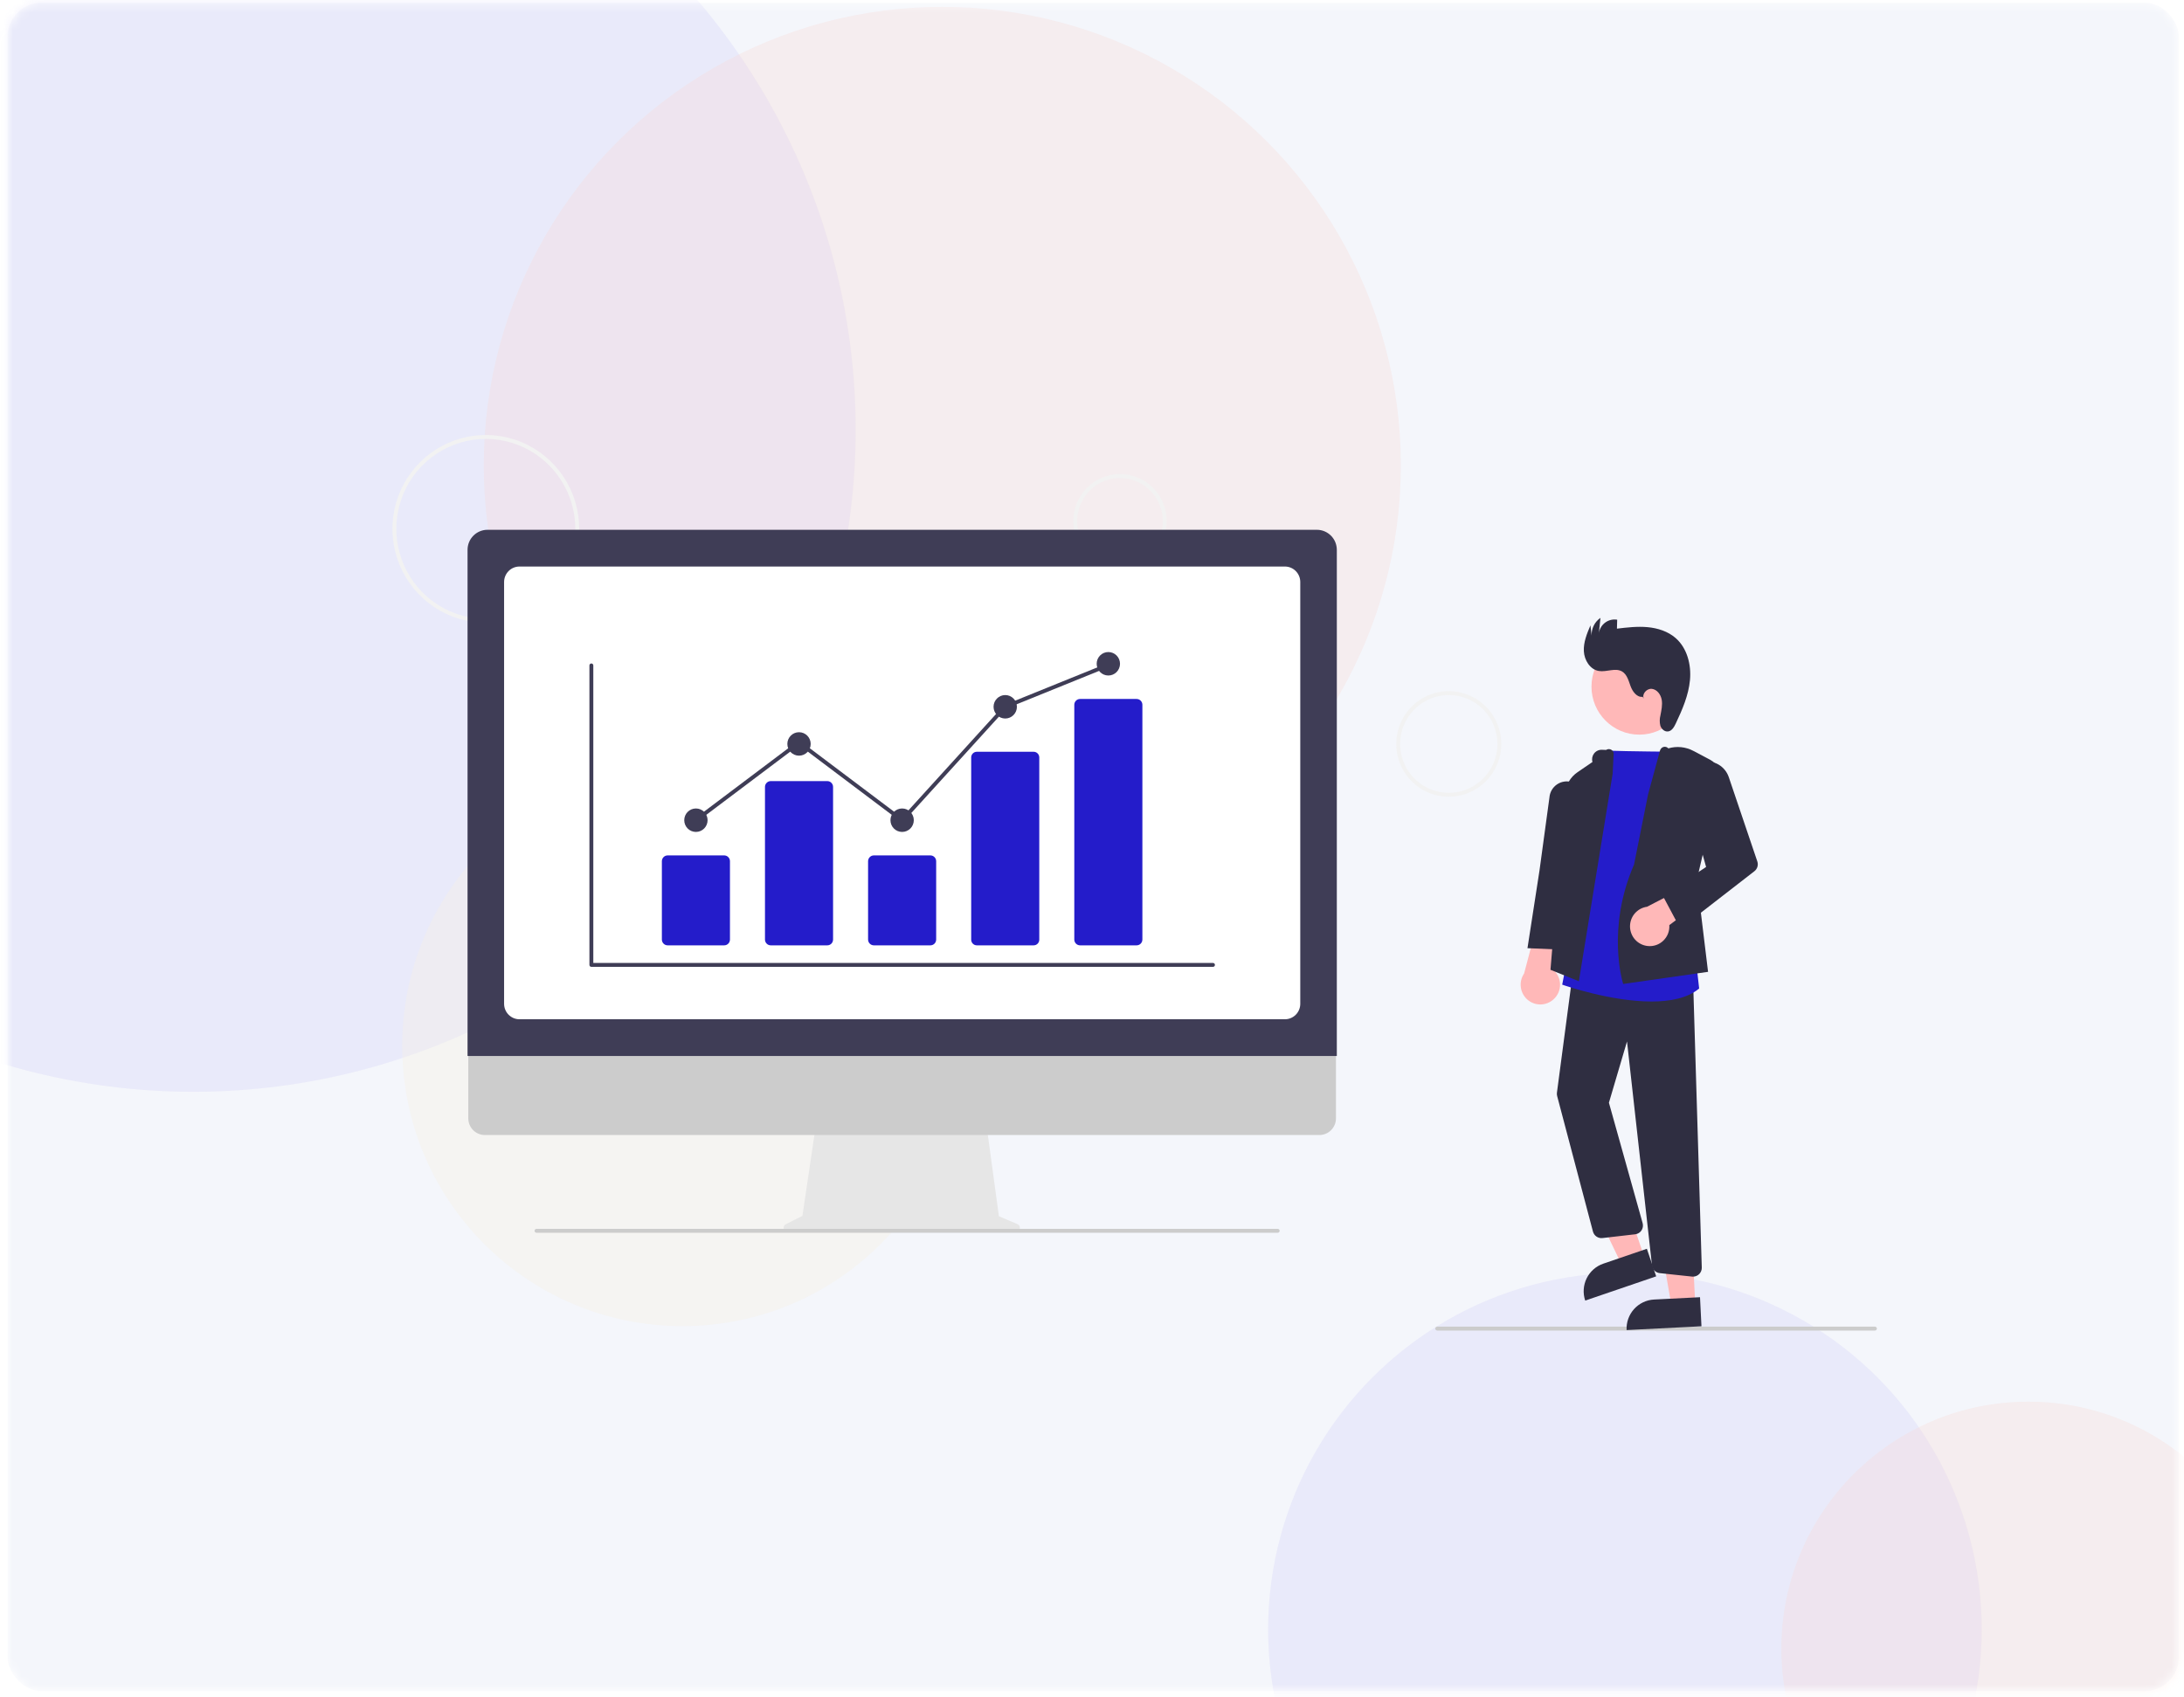 <svg xmlns="http://www.w3.org/2000/svg" width="256" height="199" viewBox="0 0 256 199" fill="none"><mask id="mask0_48_2564" style="mask-type:alpha" maskUnits="userSpaceOnUse" x="0" y="0" width="256" height="199"><rect x="0.882" y="0.312" width="254.521" height="197.961" rx="4" fill="#F4F6FB"></rect></mask><g mask="url(#mask0_48_2564)"><rect x="0.882" y="0.312" width="254.521" height="197.961" rx="4" fill="#F4F6FB"></rect><g opacity="0.21"><g opacity="0.4" filter="url(#filter0_f_48_2564)"><circle cx="22.664" cy="50.374" r="77.635" fill="#7161EF"></circle></g><g opacity="0.4" filter="url(#filter1_f_48_2564)"><circle cx="110.452" cy="54.555" r="53.748" fill="#FF8066"></circle></g><g opacity="0.4" filter="url(#filter2_f_48_2564)"><circle cx="79.994" cy="122.635" r="32.846" fill="#FCDA91"></circle></g></g><g opacity="0.21"><g opacity="0.4" filter="url(#filter3_f_48_2564)"><circle cx="190.468" cy="191.041" r="41.823" fill="#7161EF"></circle></g><g opacity="0.4" filter="url(#filter4_f_48_2564)"><circle cx="237.76" cy="193.293" r="28.954" fill="#FF8066"></circle></g><g opacity="0.4" filter="url(#filter5_f_48_2564)"><circle cx="221.353" cy="229.968" r="17.694" fill="#FCDA91"></circle></g></g></g><g clip-path="url(#clip0_48_2564)"><path d="M56.946 73.009C54.781 73.009 52.664 72.363 50.864 71.154C49.065 69.945 47.662 68.226 46.833 66.216C46.005 64.205 45.788 61.992 46.21 59.858C46.633 57.723 47.675 55.762 49.206 54.223C50.737 52.684 52.687 51.636 54.81 51.212C56.933 50.787 59.134 51.005 61.134 51.838C63.134 52.671 64.844 54.081 66.046 55.891C67.249 57.7 67.891 59.828 67.891 62.004C67.888 64.922 66.733 67.719 64.681 69.782C62.63 71.845 59.847 73.005 56.946 73.009ZM56.946 51.459C54.871 51.459 52.843 52.077 51.118 53.236C49.393 54.395 48.048 56.042 47.255 57.969C46.461 59.896 46.253 62.016 46.658 64.062C47.062 66.108 48.061 67.987 49.528 69.461C50.995 70.936 52.864 71.941 54.899 72.348C56.934 72.754 59.043 72.546 60.96 71.748C62.876 70.949 64.514 69.598 65.667 67.863C66.82 66.129 67.435 64.09 67.435 62.004C67.432 59.208 66.326 56.528 64.359 54.551C62.393 52.574 59.726 51.462 56.946 51.459Z" fill="#F2F2F2"></path><path d="M131.283 66.589C130.201 66.589 129.143 66.267 128.243 65.662C127.343 65.058 126.641 64.198 126.227 63.193C125.813 62.187 125.705 61.081 125.916 60.014C126.127 58.946 126.648 57.966 127.413 57.197C128.179 56.427 129.154 55.903 130.216 55.691C131.277 55.478 132.378 55.587 133.378 56.004C134.378 56.42 135.232 57.126 135.834 58.03C136.435 58.935 136.756 59.999 136.756 61.087C136.754 62.546 136.177 63.944 135.151 64.976C134.125 66.007 132.734 66.588 131.283 66.589ZM131.283 56.044C130.291 56.044 129.321 56.339 128.496 56.894C127.671 57.448 127.028 58.235 126.648 59.157C126.269 60.079 126.169 61.093 126.363 62.071C126.557 63.05 127.034 63.948 127.736 64.654C128.438 65.359 129.331 65.839 130.305 66.034C131.278 66.228 132.286 66.129 133.203 65.747C134.12 65.365 134.903 64.719 135.454 63.889C136.006 63.06 136.3 62.085 136.3 61.087C136.298 59.75 135.769 58.468 134.829 57.522C133.888 56.577 132.613 56.045 131.283 56.044Z" fill="#F2F2F2"></path><path d="M169.82 93.413C168.603 93.413 167.412 93.05 166.4 92.369C165.387 91.689 164.598 90.722 164.132 89.591C163.666 88.46 163.544 87.216 163.782 86.015C164.019 84.814 164.606 83.711 165.467 82.846C166.328 81.98 167.425 81.391 168.619 81.152C169.814 80.913 171.051 81.035 172.176 81.504C173.302 81.972 174.263 82.766 174.94 83.784C175.616 84.802 175.977 85.998 175.977 87.223C175.975 88.864 175.326 90.437 174.172 91.598C173.018 92.758 171.453 93.411 169.82 93.413ZM169.82 81.491C168.693 81.491 167.591 81.827 166.653 82.457C165.716 83.087 164.985 83.982 164.554 85.029C164.122 86.077 164.009 87.229 164.229 88.341C164.449 89.453 164.992 90.474 165.789 91.275C166.587 92.077 167.602 92.623 168.708 92.844C169.814 93.065 170.96 92.952 172.002 92.518C173.044 92.084 173.934 91.349 174.56 90.407C175.187 89.464 175.521 88.356 175.521 87.223C175.519 85.703 174.918 84.246 173.85 83.172C172.781 82.097 171.332 81.493 169.82 81.491Z" fill="#F2F2F2"></path><path d="M219.772 156H168.465C168.405 156 168.347 155.976 168.304 155.933C168.261 155.89 168.237 155.832 168.237 155.771C168.237 155.71 168.261 155.652 168.304 155.609C168.347 155.566 168.405 155.542 168.465 155.542H219.772C219.833 155.542 219.891 155.566 219.933 155.609C219.976 155.652 220 155.71 220 155.771C220 155.832 219.976 155.89 219.933 155.933C219.891 155.976 219.833 156 219.772 156Z" fill="#CCCCCC"></path><path d="M192.149 86.133C195.242 86.133 197.749 83.612 197.749 80.502C197.749 77.393 195.242 74.872 192.149 74.872C189.055 74.872 186.548 77.393 186.548 80.502C186.548 83.612 189.055 86.133 192.149 86.133Z" fill="#FFB8B8"></path><path d="M192.729 147.367L190.082 148.271L185.354 138.436L189.261 137.102L192.729 147.367Z" fill="#FFB8B8"></path><path d="M187.935 148.156L193.04 146.412L194.132 149.644L185.812 152.485C185.669 152.061 185.61 151.612 185.639 151.165C185.668 150.718 185.785 150.28 185.982 149.878C186.179 149.476 186.453 149.117 186.788 148.822C187.123 148.526 187.513 148.3 187.935 148.156Z" fill="#2F2E41"></path><path d="M198.71 152.922L195.918 153.063L194.048 142.303L198.169 142.095L198.71 152.922Z" fill="#FFB8B8"></path><path d="M193.884 152.362L199.269 152.09L199.439 155.498L190.664 155.942C190.642 155.494 190.707 155.047 190.857 154.624C191.007 154.202 191.238 153.814 191.537 153.481C191.836 153.149 192.197 152.879 192.6 152.687C193.002 152.495 193.439 152.384 193.884 152.362Z" fill="#2F2E41"></path><path d="M182.095 117.17C182.346 116.946 182.544 116.67 182.677 116.36C182.809 116.051 182.873 115.716 182.862 115.379C182.852 115.042 182.769 114.711 182.618 114.41C182.467 114.109 182.252 113.845 181.989 113.637L184.651 105.894L180.548 106.948L178.649 114.139C178.33 114.608 178.193 115.177 178.264 115.74C178.335 116.303 178.608 116.82 179.033 117.194C179.458 117.567 180.004 117.771 180.569 117.767C181.133 117.763 181.676 117.55 182.095 117.17Z" fill="#FFB8B8"></path><path d="M198.449 149.678C198.413 149.678 198.377 149.676 198.341 149.672L194.551 149.268C194.319 149.245 194.101 149.141 193.935 148.976C193.769 148.81 193.665 148.591 193.64 148.357L190.711 122.105L188.591 129.289L192.543 143.407C192.583 143.551 192.592 143.702 192.568 143.85C192.545 143.997 192.49 144.138 192.407 144.262C192.324 144.386 192.216 144.49 192.089 144.568C191.962 144.646 191.82 144.695 191.672 144.712L187.83 145.156C187.586 145.183 187.339 145.121 187.136 144.982C186.933 144.842 186.786 144.635 186.721 144.396L182.524 128.507C182.489 128.377 182.48 128.241 182.498 128.107L184.385 113.847L198.458 114.982L199.475 148.615C199.479 148.753 199.456 148.89 199.406 149.019C199.357 149.148 199.282 149.265 199.186 149.364C199.09 149.463 198.976 149.542 198.849 149.596C198.723 149.65 198.587 149.678 198.449 149.678Z" fill="#2F2E41"></path><path d="M193.585 117.42C188.87 117.42 183.532 115.589 183.209 115.476L183.116 115.444L188.434 88.005L188.532 88.009C190.64 88.095 196.392 88.139 196.45 88.14L196.553 88.141L198.771 112.355L199.167 115.896L199.118 115.936C197.762 117.038 195.739 117.42 193.585 117.42Z" fill="#241CCA"></path><path d="M185.068 115.049L181.741 113.702L183.436 93.081C183.477 92.573 183.631 92.08 183.887 91.64C184.142 91.199 184.493 90.822 184.913 90.536L186.663 89.338C186.614 89.168 186.605 88.99 186.637 88.816C186.67 88.643 186.743 88.48 186.85 88.34C186.958 88.2 187.097 88.088 187.255 88.013C187.414 87.938 187.589 87.902 187.764 87.907L188.265 87.924C188.361 87.859 188.473 87.825 188.588 87.826C188.703 87.826 188.815 87.862 188.909 87.928C189.004 87.994 189.076 88.087 189.117 88.195C189.158 88.303 189.165 88.421 189.138 88.534L189.028 90.718L185.068 115.049Z" fill="#2F2E41"></path><path d="M183.389 111.352L179.045 111.169L180.452 102.069L181.618 93.506C181.641 93.199 181.733 92.9 181.886 92.634C182.04 92.367 182.252 92.138 182.506 91.966C182.76 91.793 183.049 91.68 183.353 91.635C183.656 91.59 183.966 91.615 184.258 91.708C184.714 91.851 185.104 92.152 185.362 92.556C185.619 92.96 185.727 93.443 185.666 93.919L184.485 103.197L183.389 111.352Z" fill="#2F2E41"></path><path d="M190.267 115.364L190.237 115.272C190.217 115.209 188.26 108.896 191.535 101.363L193.178 93.15L194.581 87.992C194.608 87.9 194.655 87.816 194.719 87.745C194.784 87.674 194.864 87.62 194.953 87.586C195.058 87.549 195.171 87.545 195.279 87.573C195.386 87.6 195.483 87.659 195.557 87.742C196.536 87.453 197.587 87.559 198.49 88.037L200.461 89.081C200.899 89.313 201.248 89.685 201.454 90.138C201.66 90.591 201.71 91.1 201.597 91.585L198.902 103.145L200.212 113.942L190.267 115.364Z" fill="#2F2E41"></path><path d="M193.135 110.914C193.469 110.95 193.806 110.913 194.123 110.804C194.44 110.695 194.73 110.518 194.972 110.284C195.213 110.051 195.401 109.767 195.522 109.452C195.643 109.138 195.693 108.801 195.671 108.464L201.772 103.92L199.639 102.904L193.06 106.311C192.501 106.387 191.989 106.667 191.621 107.097C191.253 107.528 191.055 108.079 191.064 108.646C191.074 109.213 191.29 109.758 191.671 110.176C192.053 110.594 192.574 110.856 193.135 110.914Z" fill="#FFB8B8"></path><path d="M196.961 108.879L194.9 105.012L199.982 101.649L197.502 92.706C197.403 92.348 197.378 91.973 197.429 91.605C197.48 91.237 197.606 90.883 197.8 90.566C197.993 90.249 198.249 89.976 198.552 89.763C198.855 89.55 199.199 89.402 199.561 89.329C200.202 89.2 200.867 89.31 201.433 89.637C201.999 89.965 202.428 90.487 202.639 91.109L205.986 100.998C206.055 101.202 206.059 101.422 205.997 101.628C205.935 101.834 205.811 102.016 205.641 102.147L196.961 108.879Z" fill="#2F2E41"></path><path d="M192.545 81.696C191.874 81.784 191.367 81.094 191.132 80.455C190.897 79.817 190.718 79.074 190.135 78.729C189.337 78.258 188.317 78.824 187.405 78.669C186.375 78.493 185.705 77.396 185.653 76.347C185.6 75.298 186.016 74.289 186.423 73.322L186.565 74.524C186.546 74.117 186.631 73.711 186.813 73.347C186.994 72.982 187.266 72.67 187.601 72.441L187.418 74.204C187.457 73.961 187.543 73.728 187.672 73.518C187.801 73.309 187.97 73.127 188.169 72.983C188.368 72.839 188.593 72.736 188.832 72.68C189.07 72.624 189.318 72.615 189.56 72.656L189.531 73.706C190.72 73.564 191.92 73.422 193.113 73.53C194.306 73.638 195.508 74.018 196.412 74.808C197.764 75.99 198.258 77.935 198.093 79.729C197.927 81.523 197.19 83.208 196.423 84.836C196.229 85.245 195.962 85.707 195.515 85.76C195.112 85.807 194.744 85.468 194.619 85.081C194.522 84.684 194.526 84.268 194.63 83.873C194.743 83.268 194.886 82.65 194.779 82.044C194.673 81.438 194.239 80.84 193.632 80.765C193.024 80.691 192.403 81.389 192.695 81.93L192.545 81.696Z" fill="#2F2E41"></path><path d="M119.269 143.523L117.088 142.6L115.593 131.612H95.677L94.056 142.555L92.105 143.536C92.012 143.583 91.937 143.66 91.893 143.755C91.849 143.85 91.838 143.957 91.862 144.059C91.885 144.161 91.943 144.252 92.025 144.317C92.107 144.383 92.208 144.418 92.312 144.418H119.089C119.196 144.418 119.299 144.381 119.382 144.313C119.465 144.245 119.522 144.15 119.543 144.044C119.564 143.939 119.548 143.83 119.498 143.735C119.448 143.64 119.367 143.565 119.269 143.523Z" fill="#E6E6E6"></path><path d="M154.661 133.074H56.827C56.314 133.073 55.822 132.867 55.459 132.502C55.097 132.137 54.893 131.642 54.893 131.125V117.255H156.595V131.125C156.595 131.642 156.391 132.137 156.028 132.502C155.666 132.867 155.174 133.073 154.661 133.074Z" fill="#CCCCCC"></path><path d="M156.697 123.811H54.804V64.464C54.804 63.841 55.051 63.244 55.489 62.803C55.927 62.363 56.521 62.115 57.14 62.115H154.36C154.98 62.115 155.573 62.363 156.012 62.804C156.45 63.244 156.696 63.841 156.697 64.464V123.811Z" fill="#3F3D56"></path><path d="M150.611 119.503H60.89C60.412 119.503 59.954 119.312 59.617 118.972C59.279 118.633 59.089 118.173 59.088 117.692V68.233C59.089 67.753 59.279 67.293 59.617 66.953C59.954 66.613 60.412 66.422 60.89 66.422H150.611C151.089 66.422 151.547 66.613 151.885 66.953C152.222 67.293 152.412 67.753 152.413 68.233V117.692C152.412 118.173 152.222 118.633 151.885 118.972C151.547 119.312 151.089 119.503 150.611 119.503Z" fill="white"></path><path d="M149.767 144.533H62.887C62.827 144.533 62.769 144.509 62.726 144.466C62.683 144.423 62.659 144.364 62.659 144.303C62.659 144.243 62.683 144.184 62.726 144.141C62.769 144.098 62.827 144.074 62.887 144.074H149.767C149.827 144.074 149.885 144.098 149.928 144.141C149.971 144.184 149.995 144.243 149.995 144.303C149.995 144.364 149.971 144.423 149.928 144.466C149.885 144.509 149.827 144.533 149.767 144.533Z" fill="#CCCCCC"></path><path d="M142.182 113.358H69.318C69.258 113.358 69.2 113.334 69.157 113.291C69.114 113.248 69.09 113.19 69.09 113.129V78.017C69.09 77.957 69.114 77.898 69.157 77.855C69.2 77.812 69.258 77.788 69.318 77.788C69.379 77.788 69.437 77.812 69.48 77.855C69.522 77.898 69.546 77.957 69.546 78.017V112.9H142.182C142.243 112.9 142.301 112.924 142.343 112.967C142.386 113.01 142.41 113.068 142.41 113.129C142.41 113.19 142.386 113.248 142.343 113.291C142.301 113.334 142.243 113.358 142.182 113.358Z" fill="#3F3D56"></path><path d="M84.886 110.836H78.259C78.079 110.836 77.907 110.764 77.781 110.637C77.654 110.509 77.582 110.336 77.582 110.156V100.971C77.582 100.791 77.654 100.618 77.781 100.49C77.907 100.362 78.079 100.291 78.259 100.291H84.886C85.066 100.291 85.238 100.362 85.365 100.49C85.492 100.618 85.563 100.791 85.563 100.971V110.156C85.563 110.336 85.492 110.509 85.365 110.637C85.238 110.764 85.066 110.836 84.886 110.836Z" fill="#241CCA"></path><path d="M96.972 110.836H90.345C90.165 110.836 89.993 110.764 89.867 110.637C89.74 110.509 89.668 110.336 89.668 110.156V92.259C89.668 92.079 89.74 91.906 89.867 91.778C89.993 91.651 90.165 91.579 90.345 91.579H96.972C97.152 91.579 97.324 91.651 97.451 91.778C97.577 91.906 97.649 92.079 97.649 92.259V110.156C97.649 110.336 97.577 110.509 97.451 110.637C97.324 110.764 97.152 110.836 96.972 110.836Z" fill="#241CCA"></path><path d="M109.058 110.836H102.43C102.251 110.836 102.079 110.764 101.952 110.637C101.825 110.509 101.754 110.336 101.753 110.156V100.971C101.754 100.791 101.825 100.618 101.952 100.49C102.079 100.362 102.251 100.291 102.43 100.291H109.058C109.237 100.291 109.409 100.362 109.536 100.49C109.663 100.618 109.734 100.791 109.734 100.971V110.156C109.734 110.336 109.663 110.509 109.536 110.637C109.409 110.764 109.237 110.836 109.058 110.836Z" fill="#241CCA"></path><path d="M121.143 110.836H114.516C114.34 110.84 114.171 110.774 114.044 110.652C113.917 110.53 113.843 110.363 113.839 110.187V88.79C113.843 88.613 113.917 88.446 114.044 88.324C114.171 88.202 114.34 88.136 114.516 88.14H121.143C121.318 88.136 121.488 88.202 121.615 88.324C121.742 88.446 121.816 88.613 121.82 88.79V110.187C121.816 110.363 121.742 110.53 121.615 110.652C121.488 110.774 121.318 110.84 121.143 110.836Z" fill="#241CCA"></path><path d="M133.229 110.836H126.602C126.422 110.836 126.25 110.764 126.123 110.637C125.996 110.509 125.925 110.336 125.925 110.156V82.63C125.925 82.45 125.996 82.277 126.123 82.149C126.25 82.022 126.422 81.95 126.602 81.95H133.229C133.408 81.95 133.58 82.022 133.707 82.149C133.834 82.277 133.906 82.45 133.906 82.63V110.156C133.906 110.336 133.834 110.509 133.707 110.637C133.58 110.764 133.408 110.836 133.229 110.836Z" fill="#241CCA"></path><path d="M81.573 97.539C82.328 97.539 82.941 96.923 82.941 96.164C82.941 95.404 82.328 94.788 81.573 94.788C80.817 94.788 80.205 95.404 80.205 96.164C80.205 96.923 80.817 97.539 81.573 97.539Z" fill="#3F3D56"></path><path d="M93.658 88.598C94.414 88.598 95.026 87.982 95.026 87.223C95.026 86.463 94.414 85.847 93.658 85.847C92.903 85.847 92.29 86.463 92.29 87.223C92.29 87.982 92.903 88.598 93.658 88.598Z" fill="#3F3D56"></path><path d="M105.744 97.539C106.499 97.539 107.112 96.923 107.112 96.164C107.112 95.404 106.499 94.788 105.744 94.788C104.988 94.788 104.375 95.404 104.375 96.164C104.375 96.923 104.988 97.539 105.744 97.539Z" fill="#3F3D56"></path><path d="M117.83 84.242C118.585 84.242 119.198 83.626 119.198 82.867C119.198 82.107 118.585 81.491 117.83 81.491C117.074 81.491 116.461 82.107 116.461 82.867C116.461 83.626 117.074 84.242 117.83 84.242Z" fill="#3F3D56"></path><path d="M129.915 79.199C130.671 79.199 131.283 78.583 131.283 77.823C131.283 77.064 130.671 76.448 129.915 76.448C129.159 76.448 128.547 77.064 128.547 77.823C128.547 78.583 129.159 79.199 129.915 79.199Z" fill="#3F3D56"></path><path d="M105.773 96.472L93.659 87.349L81.71 96.347L81.436 95.98L93.659 86.776L105.715 95.855L117.696 82.674L117.744 82.654L129.83 77.758L130.001 78.184L117.963 83.06L105.773 96.472Z" fill="#3F3D56"></path></g><defs><filter id="filter0_f_48_2564" x="-125.072" y="-97.362" width="295.471" height="295.471" color-interpolation-filters="sRGB"><feGaussianBlur stdDeviation="35.05"></feGaussianBlur></filter><filter id="filter1_f_48_2564" x="-13.396" y="-69.293" width="247.696" height="247.696" color-interpolation-filters="sRGB"><feGaussianBlur stdDeviation="35.05"></feGaussianBlur></filter><filter id="filter2_f_48_2564" x="-22.952" y="19.689" width="205.892" height="205.892" color-interpolation-filters="sRGB"><feGaussianBlur stdDeviation="35.05"></feGaussianBlur></filter><filter id="filter3_f_48_2564" x="110.882" y="111.454" width="159.174" height="159.174" color-interpolation-filters="sRGB"><feGaussianBlur stdDeviation="18.882"></feGaussianBlur></filter><filter id="filter4_f_48_2564" x="171.042" y="126.575" width="133.436" height="133.436" color-interpolation-filters="sRGB"><feGaussianBlur stdDeviation="18.882"></feGaussianBlur></filter><filter id="filter5_f_48_2564" x="165.894" y="174.51" width="110.916" height="110.916" color-interpolation-filters="sRGB"><feGaussianBlur stdDeviation="18.882"></feGaussianBlur></filter><clipPath id="clip0_48_2564"><rect width="174" height="105" fill="white" transform="translate(46 51)"></rect></clipPath></defs></svg>